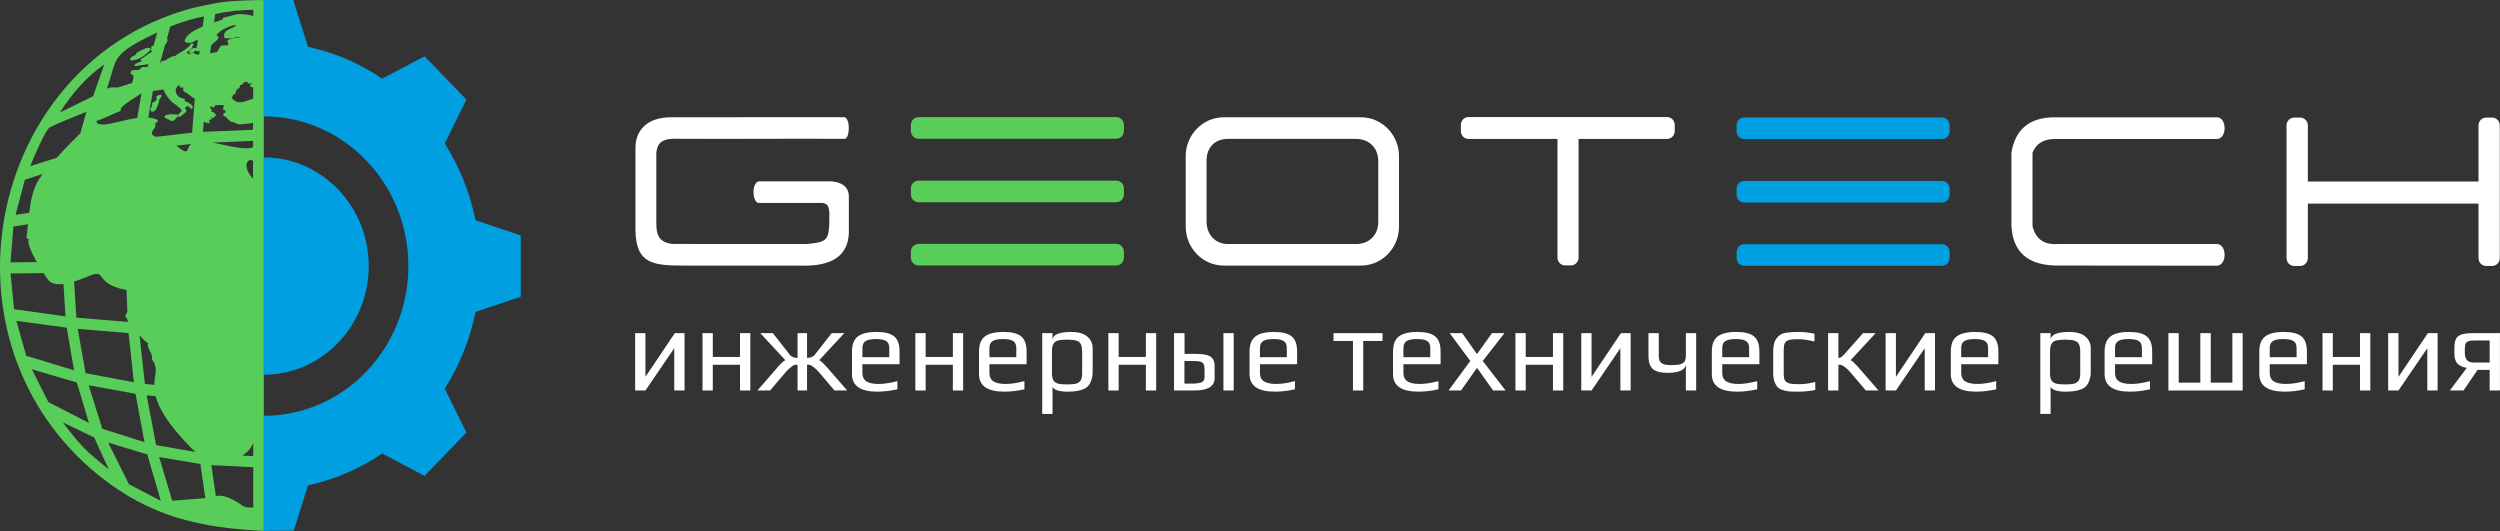 <?xml version="1.0" encoding="UTF-8"?> <svg xmlns="http://www.w3.org/2000/svg" width="127" height="27" viewBox="0 0 127 27" fill="none"><rect x="0" y="0" width="127" height="27" fill="#333333" stroke="none"/><g clip-path="url(#clip0_3306_261)"><path fill-rule="evenodd" clip-rule="evenodd" d="M13.398 7.996C16.343 7.996 18.731 10.468 18.731 13.517C18.731 16.566 16.343 19.038 13.398 19.038V7.996ZM22.595 19.745L23.693 21.975L21.569 24.174L19.414 23.038C18.286 23.804 17.013 24.361 15.647 24.655L14.924 26.959L13.398 26.968V21.123C17.456 21.123 20.745 17.718 20.745 13.517C20.745 9.316 17.456 5.911 13.398 5.911V0H14.9L15.647 2.379C17.013 2.673 18.286 3.23 19.414 3.996L21.569 2.859L23.693 5.058L22.595 7.289C23.335 8.457 23.872 9.775 24.157 11.189L26.455 11.962V15.072L24.157 15.845C23.872 17.259 23.335 18.577 22.595 19.745Z" fill="#009FE1"></path><path fill-rule="evenodd" clip-rule="evenodd" d="M10.347 6.207L10.308 6.697L12.854 6.592L12.855 6.245C12.811 6.251 12.766 6.258 12.722 6.264C12.374 6.314 12.036 6.363 11.932 6.221C11.71 6.21 11.63 6.115 11.556 6.025C11.506 5.966 11.459 5.91 11.366 5.889L11.338 5.849L11.343 5.78L11.376 5.745L11.441 5.74L11.449 5.668L11.457 5.627C11.439 5.609 11.418 5.602 11.392 5.593L11.341 5.574L11.324 5.52C11.345 5.485 11.35 5.462 11.353 5.445C11.36 5.412 11.363 5.392 11.398 5.37C11.276 5.32 11.172 5.331 11.053 5.344L10.912 5.355L10.902 5.431L10.854 5.461L10.676 5.399C10.662 5.458 10.685 5.49 10.718 5.534L10.761 5.595L10.748 5.648C10.738 5.654 10.729 5.656 10.721 5.657C10.761 5.678 10.794 5.69 10.82 5.701C10.906 5.734 10.939 5.747 10.96 5.869L10.915 5.912C10.906 5.91 10.91 5.897 10.908 5.902C10.902 5.923 10.891 5.956 10.844 5.997L10.795 5.994C10.758 5.955 10.747 5.952 10.702 5.953L10.713 5.965C10.73 5.981 10.746 5.996 10.758 6.039L10.723 6.086C10.659 6.087 10.649 6.082 10.623 6.067L10.618 6.064L10.653 6.233L10.595 6.27L10.533 6.218L10.527 6.241L10.466 6.257C10.442 6.231 10.431 6.213 10.42 6.196L10.406 6.175L10.385 6.185C10.377 6.191 10.367 6.198 10.347 6.207ZM12.861 5.011L12.863 4.437L12.861 4.437C12.791 4.432 12.72 4.427 12.689 4.345L12.713 4.296L12.743 4.287C12.778 4.276 12.814 4.265 12.845 4.251C12.811 4.247 12.771 4.246 12.732 4.245C12.687 4.244 12.642 4.243 12.601 4.238L12.569 4.195L12.578 4.158L12.411 4.161C12.384 4.205 12.358 4.244 12.323 4.274C12.289 4.303 12.248 4.323 12.195 4.329C12.194 4.446 12.143 4.478 12.085 4.514C12.034 4.546 11.975 4.583 11.963 4.75L11.934 4.784C11.832 4.806 11.832 4.817 11.832 4.83C11.835 4.864 11.837 4.902 11.757 4.942C12.002 5.316 12.332 5.197 12.644 5.084C12.718 5.057 12.79 5.031 12.861 5.011ZM8.06 5.072L8.064 5.054L8.068 5.066L8.06 5.072ZM8.474 1.976C8.487 1.981 8.499 1.988 8.511 1.996L8.517 2.055L8.485 2.086C8.505 2.126 8.484 2.155 8.474 2.166C8.46 2.199 8.431 2.228 8.395 2.253L8.121 3.219C8.152 3.201 8.171 3.183 8.172 3.168L8.171 3.161L8.197 3.107L8.252 3.098C8.36 3.08 8.486 3.059 8.519 2.964L8.581 2.953C8.589 2.964 8.614 2.947 8.645 2.925C8.703 2.885 8.778 2.834 8.878 2.855C8.966 2.778 9.071 2.718 9.18 2.655C9.366 2.549 9.566 2.433 9.709 2.218L9.74 2.202L9.757 2.203C9.771 2.203 9.778 2.203 9.788 2.207L9.834 2.233L9.833 2.298C9.792 2.322 9.77 2.335 9.765 2.346C9.761 2.353 9.767 2.37 9.778 2.402L9.751 2.452C9.654 2.472 9.649 2.52 9.647 2.551C9.645 2.568 9.644 2.582 9.637 2.596C9.619 2.629 9.589 2.637 9.511 2.599L9.495 2.668L9.51 2.68C9.528 2.694 9.555 2.715 9.593 2.756L9.817 2.684L9.857 2.698C9.892 2.749 9.99 2.768 10.118 2.769L10.141 2.588C10.071 2.602 10.005 2.606 9.944 2.596L9.93 2.561C9.903 2.594 9.867 2.627 9.828 2.652C9.76 2.697 9.681 2.723 9.619 2.696L9.616 2.628C9.635 2.617 9.662 2.611 9.69 2.609C9.677 2.591 9.671 2.572 9.671 2.528L9.694 2.493L9.718 2.484C9.789 2.454 9.899 2.408 9.958 2.455L9.96 2.463C9.986 2.404 10.005 2.336 10.018 2.266C10.033 2.182 10.041 2.094 10.046 2.013C10.006 2.028 9.965 2.05 9.924 2.072C9.775 2.15 9.615 2.234 9.404 2.13L9.384 2.091C9.424 1.778 9.842 1.538 10.299 1.351L10.365 0.836C9.919 0.92 9.261 1.095 8.65 1.354L8.474 1.976ZM7.544 3.26C7.461 3.274 7.369 3.286 7.278 3.298C7.107 3.321 6.941 3.342 6.87 3.365L6.829 3.309C6.881 3.224 7.025 3.172 7.146 3.127L7.23 3.095L7.223 3.091C7.211 3.09 7.194 3.088 7.157 3.07L7.154 3.004C7.279 2.931 7.361 2.87 7.442 2.809C7.522 2.75 7.602 2.691 7.719 2.622L7.727 2.593C7.712 2.588 7.698 2.585 7.689 2.583L7.677 2.58L7.669 2.511L7.714 2.485L7.671 2.455C7.68 2.421 7.681 2.428 7.679 2.397L7.702 2.359C7.738 2.346 7.773 2.325 7.807 2.303L7.986 1.649C5.498 2.836 6.013 2.934 5.422 4.511C5.441 4.5 5.46 4.49 5.478 4.483C5.633 4.426 5.808 4.434 5.98 4.448L6.709 4.215C6.749 4.123 6.774 3.998 6.78 3.832L6.647 3.752L6.631 3.706C6.646 3.667 6.653 3.658 6.658 3.653C6.659 3.652 6.657 3.655 6.667 3.607L6.694 3.58C6.864 3.538 6.94 3.551 6.989 3.559C7.042 3.568 7.056 3.57 7.211 3.414L7.247 3.405C7.28 3.415 7.382 3.409 7.509 3.39L7.544 3.26ZM7.235 2.882C7.062 2.992 6.86 3.073 6.643 3.069L6.608 3.025C6.625 2.912 6.712 2.872 6.797 2.833C6.863 2.802 6.928 2.772 6.933 2.702L6.956 2.669C6.993 2.655 7.044 2.626 7.101 2.595C7.275 2.497 7.505 2.369 7.647 2.465L7.654 2.523C7.551 2.634 7.406 2.773 7.235 2.882ZM8.579 6.082C8.529 6.055 8.463 6.02 8.376 5.979L8.355 5.941L8.356 5.934C8.366 5.866 8.446 5.831 8.551 5.816C8.644 5.802 8.758 5.802 8.855 5.807C8.933 5.811 9 5.818 9.035 5.823L9.05 5.868C9.065 5.815 9.086 5.79 9.118 5.753L9.151 5.715L9.176 5.702C9.193 5.701 9.205 5.693 9.213 5.682C9.22 5.671 9.225 5.656 9.225 5.639C9.225 5.62 9.22 5.597 9.21 5.575C9.188 5.525 9.139 5.474 9.06 5.448L9.035 5.417C9.033 5.392 8.993 5.365 8.931 5.324C8.782 5.224 8.525 5.052 8.298 4.551C8.196 4.561 7.985 4.589 7.767 4.626L7.532 5.971C7.714 5.985 7.879 6.024 8.017 6.1L8.021 6.163L7.888 6.263L7.889 6.305C7.893 6.435 7.894 6.46 7.804 6.569C7.686 6.712 7.693 6.804 7.765 6.868C7.802 6.9 7.854 6.928 7.916 6.952L9.759 6.74L9.894 5.021C9.811 4.971 9.733 4.912 9.656 4.853C9.548 4.77 9.439 4.688 9.317 4.63L9.299 4.58C9.317 4.538 9.314 4.525 9.311 4.513C9.306 4.494 9.302 4.476 9.313 4.442C9.288 4.436 9.269 4.44 9.248 4.444C9.226 4.449 9.2 4.453 9.164 4.453L9.128 4.415C9.128 4.378 9.137 4.344 9.149 4.312C9.048 4.345 8.983 4.404 8.95 4.474C8.927 4.523 8.919 4.578 8.925 4.633C8.93 4.689 8.95 4.746 8.983 4.798C9.054 4.912 9.188 5.003 9.371 5.017L9.403 5.066L9.389 5.103C9.385 5.114 9.383 5.12 9.382 5.137C9.467 5.159 9.563 5.203 9.64 5.256C9.72 5.31 9.782 5.377 9.799 5.443L9.791 5.478C9.763 5.511 9.775 5.505 9.738 5.522L9.72 5.526L9.682 5.518L9.66 5.491C9.643 5.468 9.619 5.437 9.591 5.416C9.545 5.383 9.478 5.376 9.387 5.498L9.409 5.518C9.445 5.549 9.474 5.574 9.467 5.666L9.447 5.697C9.409 5.717 9.365 5.755 9.32 5.795C9.25 5.856 9.174 5.922 9.088 5.947L9.042 5.904L9.043 5.9L8.973 5.98C8.876 6.09 8.832 6.141 8.771 6.149C8.72 6.156 8.67 6.13 8.579 6.082ZM7.185 4.752C7.136 4.768 7.104 4.783 7.096 4.795C7.082 4.818 7 4.869 6.888 4.938C6.596 5.119 6.077 5.439 6.136 5.592L6.115 5.641C5.879 5.732 5.724 5.804 5.575 5.872C5.384 5.96 5.203 6.043 4.878 6.155L4.838 6.142L4.833 6.159C4.84 6.156 4.847 6.153 4.854 6.15L4.901 6.172C4.944 6.293 4.981 6.297 5.078 6.307C5.112 6.311 5.151 6.315 5.199 6.324C5.343 6.349 5.641 6.277 5.996 6.192C6.299 6.119 6.642 6.036 6.974 5.994L7.185 4.752ZM10.675 2.709C10.81 2.685 10.933 2.66 11.015 2.642L11.042 2.637C11.141 2.437 11.18 2.359 11.233 2.326C11.272 2.302 11.307 2.304 11.365 2.306C11.413 2.308 11.478 2.312 11.573 2.3C11.611 2.206 11.607 2.201 11.597 2.19C11.582 2.175 11.563 2.155 11.547 2.111L11.553 2.074C11.644 1.96 11.849 1.94 12.042 1.921C12.107 1.915 12.172 1.909 12.228 1.899C12.129 1.865 12.052 1.883 11.953 1.906C11.83 1.935 11.677 1.97 11.42 1.935L11.389 1.903C11.343 1.608 11.537 1.526 11.731 1.445C11.837 1.4 11.943 1.355 11.994 1.273C11.914 1.259 11.737 1.309 11.55 1.391C11.336 1.486 11.113 1.625 11.01 1.762L10.993 1.786L11.1 1.882L11.104 1.933C11.036 2.026 10.896 2.163 10.729 2.288L10.675 2.709ZM10.877 1.14L10.954 1.114C11.097 1.066 11.226 1.022 11.322 0.984L11.312 0.954L11.339 0.907C11.385 0.897 11.457 0.877 11.54 0.853C11.814 0.777 12.217 0.664 12.341 0.731L12.365 0.729C12.455 0.724 12.663 0.756 12.866 0.81L12.866 0.498C12.203 0.512 11.574 0.564 10.932 0.715L10.877 1.14ZM7.998 5.407C7.928 5.577 7.823 5.721 7.676 5.656L7.655 5.63C7.63 5.526 7.641 5.512 7.667 5.481C7.686 5.458 7.717 5.422 7.736 5.227L7.772 5.193C7.842 5.194 7.903 5.127 7.948 5.077L7.957 5.068L7.94 4.921L7.961 4.882L7.987 4.869C8.041 4.843 8.089 4.818 8.175 4.807L8.213 4.858C8.201 4.889 8.182 4.927 8.161 4.963C8.141 4.996 8.117 5.029 8.095 5.054L8.084 5.043C8.088 5.072 8.089 5.111 8.078 5.156C8.06 5.228 8.034 5.321 7.998 5.407ZM10.965 25.198C11.106 25.168 11.265 25.178 11.444 25.228C11.712 25.303 12.025 25.471 12.381 25.731C12.538 25.782 12.696 25.797 12.855 25.776L12.866 25.775L12.865 23.735L10.737 23.627L10.965 25.198ZM8.75 25.436L10.428 25.304L10.181 23.569L8.085 23.22L8.75 25.436ZM12.854 8.161C12.78 8.132 12.727 8.125 12.714 8.123C12.66 8.14 12.618 8.167 12.587 8.203C12.535 8.264 12.513 8.352 12.522 8.455C12.532 8.564 12.576 8.688 12.654 8.818C12.706 8.903 12.773 8.991 12.854 9.077L12.854 8.161ZM12.865 22.501C12.741 22.801 12.546 23.003 12.308 23.142L12.865 23.171V22.501ZM9.943 22.962L9.912 22.937C9.848 22.885 9.784 22.832 9.734 22.782C8.522 21.548 8.062 20.726 7.907 20.126L7.449 20.081L7.931 22.612L9.943 22.962ZM7.838 19.55C7.841 19.39 7.861 19.248 7.88 19.116C7.924 18.807 7.959 18.559 7.719 18.262L7.713 18.224C7.758 18.109 7.683 17.963 7.613 17.828C7.538 17.681 7.468 17.544 7.53 17.437C7.426 17.389 7.272 17.241 7.111 17.057L7.089 17.031L7.361 19.502L7.838 19.55ZM6.486 16.253C6.434 16.178 6.393 16.116 6.369 16.075L6.369 16.036C6.411 15.967 6.444 15.894 6.469 15.819L6.426 14.736C5.536 14.569 5.308 14.267 5.161 14.072C5.049 13.923 4.989 13.844 4.642 13.975L4.436 14.056C4.243 14.133 4.008 14.228 3.763 14.304L3.878 16.134L6.49 16.353L6.486 16.253ZM3.225 14.426C2.96 14.459 2.715 14.436 2.537 14.31L2.529 14.304C2.478 14.26 2.356 14.096 2.211 13.875L0.537 13.891L0.713 15.708L3.326 16.071L3.225 14.426ZM1.869 13.315L1.856 13.292C1.594 12.825 1.378 12.337 1.461 12.16C1.439 12.126 1.415 12.132 1.371 12.119L1.345 12.077C1.374 11.885 1.396 11.659 1.418 11.418L1.421 11.39L0.681 11.507L0.533 13.327L1.869 13.315ZM1.482 10.807C1.558 10.198 1.688 9.558 2.008 9.062C2.044 9.006 2.101 8.929 2.174 8.837L1.262 9.132L0.79 10.914L1.482 10.807ZM2.877 8.018C3.109 7.761 3.363 7.49 3.611 7.236C3.772 7.071 3.932 6.913 4.081 6.77L4.39 5.679C4.39 5.679 2.709 6.345 2.502 6.488C2.296 6.674 1.771 7.84 1.537 8.437L2.877 8.018ZM8.956 7.4C9.333 7.702 9.441 7.729 9.495 7.659C9.513 7.636 9.529 7.6 9.546 7.56C9.579 7.482 9.619 7.389 9.704 7.312L8.956 7.4ZM10.813 7.242C12.023 7.519 12.553 7.598 12.854 7.484L12.854 7.156L10.813 7.242ZM10.636 0.223C11.123 0.132 11.489 0.025 13.4 0V1.215V1.236V1.341V4.093V4.343V4.42V5.071V6.18V6.935V8.301V9.514V21.686V25.632V26.776V26.968C10.221 26.826 7.629 26.254 5.034 24.165C-3.449 17.337 -0.708 3.462 9.489 0.49C9.867 0.38 10.102 0.332 10.636 0.223ZM4.727 4.893L5.299 3.271C4.36 3.932 3.707 4.701 3.037 5.717L4.727 4.893ZM6.531 16.922L3.949 16.707L4.349 18.959L6.8 19.419L6.531 16.922ZM3.389 16.648L0.831 16.297L1.333 18.073L3.762 18.811L3.389 16.648ZM6.883 20.004L4.504 19.57L5.198 21.782L7.341 22.462L6.883 20.004ZM3.902 19.431L1.617 18.76L2.458 20.425L4.516 21.483L3.902 19.431ZM7.483 23.085L5.495 22.483L6.549 24.597L8.17 25.443L7.483 23.085ZM4.782 22.22L3.191 21.459C4.123 22.676 4.337 22.895 5.526 23.843L4.782 22.22Z" fill="#58CD5A"></path><path fill-rule="evenodd" clip-rule="evenodd" d="M46.659 5.951H56.711C56.923 5.951 57.096 6.131 57.096 6.35V6.649C57.096 6.868 56.923 7.048 56.711 7.048H46.659C46.447 7.048 46.273 6.868 46.273 6.649V6.35C46.273 6.131 46.447 5.951 46.659 5.951ZM46.659 9.177H56.711C56.923 9.177 57.096 9.356 57.096 9.576V9.874C57.096 10.094 56.923 10.274 56.711 10.274H46.659C46.447 10.274 46.273 10.094 46.273 9.874V9.576C46.273 9.356 46.447 9.177 46.659 9.177ZM46.659 12.39H56.711C56.923 12.39 57.096 12.57 57.096 12.789V13.087C57.096 13.307 56.923 13.487 56.711 13.487H46.659C46.447 13.487 46.273 13.307 46.273 13.087V12.789C46.273 12.57 46.447 12.39 46.659 12.39Z" fill="#58CD5A"></path><path fill-rule="evenodd" clip-rule="evenodd" d="M62.164 5.958H69.14C70.201 5.958 71.069 6.846 71.069 7.931V11.518C71.069 12.603 70.201 13.491 69.14 13.491H62.164C61.103 13.491 60.234 12.603 60.234 11.518V7.931C60.234 6.846 61.103 5.958 62.164 5.958ZM62.376 7.055H68.889C69.539 7.055 70.016 7.51 70.016 8.175V11.278C70.016 11.942 69.547 12.396 68.897 12.396H62.384C61.734 12.396 61.294 11.916 61.294 11.252V8.148C61.294 7.484 61.726 7.055 62.376 7.055Z" fill="white"></path><path fill-rule="evenodd" clip-rule="evenodd" d="M74.596 5.947H79.479C79.487 5.947 79.496 5.946 79.505 5.946H79.805C79.814 5.946 79.823 5.947 79.832 5.947H84.69C84.902 5.947 85.076 6.127 85.076 6.347V6.658C85.076 6.877 84.902 7.057 84.69 7.057H80.191V13.084C80.191 13.304 80.017 13.483 79.805 13.483H79.505C79.293 13.483 79.12 13.304 79.12 13.084V7.057H74.596C74.384 7.057 74.211 6.877 74.211 6.658V6.347C74.211 6.127 74.384 5.947 74.596 5.947Z" fill="white"></path><path fill-rule="evenodd" clip-rule="evenodd" d="M88.604 5.967H98.657C98.868 5.967 99.042 6.147 99.042 6.366V6.665C99.042 6.884 98.868 7.064 98.657 7.064H88.604C88.392 7.064 88.219 6.884 88.219 6.665V6.366C88.219 6.147 88.392 5.967 88.604 5.967ZM88.604 9.193H98.657C98.868 9.193 99.042 9.372 99.042 9.592V9.89C99.042 10.11 98.868 10.289 98.657 10.289H88.604C88.392 10.289 88.219 10.11 88.219 9.89V9.592C88.219 9.372 88.392 9.193 88.604 9.193ZM88.604 12.406H98.657C98.868 12.406 99.042 12.585 99.042 12.805V13.103C99.042 13.323 98.868 13.502 98.657 13.502H88.604C88.392 13.502 88.219 13.323 88.219 13.103V12.805C88.219 12.585 88.392 12.406 88.604 12.406Z" fill="#009FE1"></path><path fill-rule="evenodd" clip-rule="evenodd" d="M112.61 7.061H104.384C103.806 7.063 103.429 7.297 103.251 7.763V11.479C103.403 12.126 103.814 12.432 104.485 12.398C104.5 12.396 104.514 12.396 104.529 12.396H112.61C113.143 12.396 113.143 13.497 112.61 13.497L104.45 13.489C103.008 13.466 102.252 12.796 102.18 11.479V7.763C102.374 6.558 103.109 5.957 104.384 5.959H112.61C113.144 5.959 113.144 7.061 112.61 7.061Z" fill="white"></path><path fill-rule="evenodd" clip-rule="evenodd" d="M116.542 5.973H116.852C117.064 5.973 117.238 6.152 117.238 6.372V9.222H125.908V6.372C125.908 6.152 126.081 5.973 126.294 5.973H126.604C126.816 5.973 126.989 6.152 126.989 6.372V9.222V10.342V13.111C126.989 13.331 126.816 13.51 126.604 13.51H126.294C126.081 13.51 125.908 13.331 125.908 13.111V10.342H117.238V13.111C117.238 13.331 117.064 13.51 116.852 13.51H116.542C116.33 13.51 116.156 13.331 116.156 13.111V10.342V9.222V6.372C116.156 6.152 116.33 5.973 116.542 5.973Z" fill="white"></path><path fill-rule="evenodd" clip-rule="evenodd" d="M34.492 7.05C37.229 7.068 40.159 7.035 42.896 7.053C43.177 7.058 43.21 6.027 42.898 5.953C40.075 5.953 36.887 5.957 34.065 5.957C32.891 5.969 32.25 6.598 32.282 7.599C32.282 8.973 32.282 10.347 32.282 11.721C32.314 13.404 33.177 13.492 34.756 13.491C36.711 13.491 38.666 13.491 40.621 13.491C42.251 13.555 43.084 13 43.121 11.826C43.121 11.201 43.121 10.576 43.121 9.95C43.104 9.428 42.657 9.204 42.075 9.21C40.902 9.21 39.729 9.21 38.556 9.21C38.154 9.289 38.222 10.318 38.553 10.31C39.616 10.31 40.696 10.308 41.759 10.308C42.221 10.341 42.123 10.806 42.126 11.403C42.084 12.175 41.998 12.316 40.959 12.396C38.791 12.396 36.314 12.393 34.147 12.393C33.492 12.306 33.349 11.956 33.341 11.389V7.954C33.315 7.184 33.707 7.017 34.492 7.05Z" fill="white"></path><path d="M126.998 16.923V19.837H126.475V18.789H125.86L125.145 19.837H124.453L125.313 18.687C125.093 18.651 124.932 18.576 124.831 18.464C124.734 18.348 124.685 18.189 124.685 17.989V17.676C124.685 17.467 124.713 17.311 124.767 17.206C124.826 17.102 124.922 17.03 125.057 16.989C125.193 16.945 125.395 16.923 125.662 16.923H126.998ZM126.475 17.297H125.714C125.571 17.297 125.464 17.309 125.395 17.333C125.325 17.357 125.276 17.399 125.249 17.459C125.226 17.519 125.214 17.608 125.214 17.724V17.928C125.214 18.085 125.249 18.205 125.319 18.29C125.393 18.374 125.503 18.416 125.65 18.416H126.475V17.297Z" fill="white"></path><path d="M123.83 16.923V19.837H123.307V17.688L121.843 19.837H121.32V16.923H121.843V19.144L123.336 16.923H123.83Z" fill="white"></path><path d="M117.984 16.923H118.507V18.133H119.889V16.923H120.412V19.837H119.889V18.53H118.507V19.837H117.984V16.923Z" fill="white"></path><path d="M116.063 19.896C115.203 19.896 114.773 19.6 114.773 19.006V17.856C114.773 17.503 114.87 17.25 115.064 17.098C115.262 16.941 115.579 16.863 116.016 16.863C116.431 16.863 116.729 16.937 116.911 17.086C117.097 17.234 117.19 17.491 117.19 17.856V18.5H115.302V18.939C115.302 19.14 115.37 19.285 115.505 19.373C115.641 19.461 115.85 19.505 116.133 19.505C116.4 19.505 116.715 19.457 117.079 19.361V19.776C116.724 19.856 116.384 19.896 116.063 19.896ZM116.667 18.145V17.688C116.667 17.511 116.614 17.391 116.51 17.326C116.409 17.258 116.235 17.224 115.988 17.224C115.747 17.224 115.573 17.258 115.465 17.326C115.357 17.391 115.302 17.511 115.302 17.688V18.145H116.667Z" fill="white"></path><path d="M110.156 16.923H110.679V19.439H111.777V16.923H112.306V19.439H113.404V16.923H113.927V19.837H110.156V16.923Z" fill="white"></path><path d="M108.204 19.896C107.344 19.896 106.914 19.6 106.914 19.006V17.856C106.914 17.503 107.011 17.25 107.205 17.098C107.402 16.941 107.72 16.863 108.158 16.863C108.572 16.863 108.87 16.937 109.052 17.086C109.238 17.234 109.331 17.491 109.331 17.856V18.5H107.443V18.939C107.443 19.14 107.51 19.285 107.646 19.373C107.782 19.461 107.991 19.505 108.273 19.505C108.541 19.505 108.857 19.457 109.221 19.361V19.776C108.864 19.856 108.526 19.896 108.204 19.896ZM108.808 18.145V17.688C108.808 17.511 108.756 17.391 108.652 17.326C108.551 17.258 108.376 17.224 108.129 17.224C107.889 17.224 107.715 17.258 107.606 17.326C107.497 17.391 107.443 17.511 107.443 17.688V18.145H108.808Z" fill="white"></path><path d="M103.648 16.923H104.171V17.236C104.214 16.987 104.533 16.863 105.129 16.863C105.486 16.863 105.755 16.941 105.936 17.098C106.119 17.25 106.21 17.447 106.21 17.688V18.885C106.21 19.058 106.185 19.208 106.134 19.337C106.088 19.465 106.026 19.566 105.949 19.638C105.879 19.706 105.782 19.76 105.658 19.8C105.537 19.84 105.418 19.866 105.298 19.878C105.189 19.89 105.058 19.896 104.902 19.896C104.732 19.896 104.576 19.877 104.432 19.836C104.293 19.792 104.205 19.73 104.171 19.65V21.028H103.648V16.923ZM104.915 19.529C105.116 19.529 105.268 19.515 105.374 19.487C105.482 19.455 105.559 19.399 105.606 19.319C105.652 19.238 105.676 19.116 105.676 18.952V17.88C105.676 17.7 105.652 17.565 105.606 17.477C105.559 17.389 105.482 17.331 105.374 17.302C105.268 17.27 105.114 17.254 104.909 17.254C104.703 17.254 104.547 17.27 104.438 17.302C104.333 17.331 104.258 17.389 104.212 17.477C104.165 17.565 104.141 17.7 104.141 17.88V18.952C104.141 19.112 104.165 19.235 104.212 19.319C104.262 19.399 104.341 19.455 104.45 19.487C104.558 19.515 104.713 19.529 104.915 19.529Z" fill="white"></path><path d="M100.39 19.896C99.531 19.896 99.102 19.6 99.102 19.006V17.856C99.102 17.503 99.198 17.25 99.391 17.098C99.589 16.941 99.907 16.863 100.344 16.863C100.758 16.863 101.056 16.937 101.239 17.086C101.424 17.234 101.517 17.491 101.517 17.856V18.5H99.629V18.939C99.629 19.14 99.697 19.285 99.834 19.373C99.969 19.461 100.178 19.505 100.46 19.505C100.727 19.505 101.043 19.457 101.407 19.361V19.776C101.051 19.856 100.712 19.896 100.39 19.896ZM100.995 18.145V17.688C100.995 17.511 100.943 17.391 100.838 17.326C100.738 17.258 100.563 17.224 100.315 17.224C100.075 17.224 99.901 17.258 99.792 17.326C99.684 17.391 99.629 17.511 99.629 17.688V18.145H100.995Z" fill="white"></path><path d="M98.298 16.923V19.837H97.776V17.688L96.312 19.837H95.789V16.923H96.312V19.144L97.804 16.923H98.298Z" fill="white"></path><path d="M92.867 16.923H93.39V18.181C93.448 18.181 93.495 18.169 93.529 18.145C93.568 18.117 93.615 18.075 93.669 18.019L94.644 16.923H95.284L94.006 18.302C94.056 18.314 94.128 18.368 94.221 18.464C94.318 18.561 94.459 18.717 94.644 18.934L95.429 19.837H94.784L94.017 18.934C93.913 18.809 93.81 18.711 93.71 18.639C93.632 18.587 93.578 18.556 93.547 18.548C93.516 18.536 93.485 18.53 93.454 18.53C93.423 18.53 93.402 18.53 93.39 18.53V19.837H92.867V16.923Z" fill="white"></path><path d="M91.315 19.896C91.122 19.896 90.98 19.892 90.891 19.884C90.806 19.877 90.707 19.856 90.595 19.824C90.475 19.792 90.382 19.744 90.316 19.68C90.251 19.616 90.194 19.521 90.148 19.397C90.101 19.277 90.078 19.126 90.078 18.945V17.874C90.078 17.549 90.138 17.317 90.258 17.176C90.324 17.096 90.39 17.036 90.456 16.995C90.525 16.951 90.614 16.921 90.723 16.905C90.831 16.889 90.928 16.879 91.013 16.875C91.099 16.867 91.219 16.863 91.374 16.863C91.641 16.863 91.908 16.893 92.175 16.953V17.351C91.865 17.27 91.577 17.23 91.31 17.23C91.108 17.23 90.959 17.246 90.862 17.278C90.769 17.306 90.704 17.361 90.665 17.441C90.63 17.517 90.613 17.635 90.613 17.796V18.988C90.613 19.136 90.632 19.247 90.671 19.319C90.713 19.391 90.787 19.443 90.891 19.475C91 19.503 91.159 19.517 91.368 19.517C91.65 19.517 91.933 19.479 92.216 19.403V19.812C91.953 19.868 91.652 19.896 91.315 19.896Z" fill="white"></path><path d="M88.251 19.896C87.391 19.896 86.961 19.6 86.961 19.006V17.856C86.961 17.503 87.058 17.25 87.251 17.098C87.449 16.941 87.766 16.863 88.204 16.863C88.618 16.863 88.917 16.937 89.099 17.086C89.284 17.234 89.377 17.491 89.377 17.856V18.5H87.49V18.939C87.49 19.14 87.557 19.285 87.693 19.373C87.828 19.461 88.037 19.505 88.32 19.505C88.588 19.505 88.903 19.457 89.267 19.361V19.776C88.911 19.856 88.572 19.896 88.251 19.896ZM88.855 18.145V17.688C88.855 17.511 88.802 17.391 88.698 17.326C88.597 17.258 88.423 17.224 88.175 17.224C87.935 17.224 87.761 17.258 87.652 17.326C87.544 17.391 87.49 17.511 87.49 17.688V18.145H88.855Z" fill="white"></path><path d="M85.642 18.524C85.591 18.801 85.284 18.94 84.718 18.94C84.358 18.94 84.104 18.873 83.957 18.741C83.814 18.605 83.742 18.392 83.742 18.103V16.923H84.265V18.067C84.265 18.252 84.311 18.378 84.404 18.446C84.497 18.514 84.652 18.548 84.869 18.548C85.082 18.548 85.243 18.534 85.351 18.506C85.464 18.474 85.539 18.424 85.578 18.356C85.62 18.288 85.642 18.191 85.642 18.067V16.923H86.165V19.837H85.642V18.524Z" fill="white"></path><path d="M82.838 16.923V19.837H82.315V17.688L80.851 19.837H80.328V16.923H80.851V19.144L82.344 16.923H82.838Z" fill="white"></path><path d="M76.984 16.923H77.507V18.133H78.89V16.923H79.412V19.837H78.89V18.53H77.507V19.837H76.984V16.923Z" fill="white"></path><path d="M74.69 18.338L73.644 16.923H74.277L75.032 17.989L75.793 16.923H76.427L75.323 18.338L76.485 19.837H75.851L75.032 18.687L74.219 19.837H73.586L74.69 18.338Z" fill="white"></path><path d="M72.055 19.896C71.195 19.896 70.766 19.6 70.766 19.006V17.856C70.766 17.503 70.862 17.25 71.056 17.098C71.254 16.941 71.571 16.863 72.009 16.863C72.423 16.863 72.721 16.937 72.903 17.086C73.089 17.234 73.182 17.491 73.182 17.856V18.5H71.294V18.939C71.294 19.14 71.362 19.285 71.498 19.373C71.633 19.461 71.842 19.505 72.125 19.505C72.392 19.505 72.708 19.457 73.072 19.361V19.776C72.716 19.856 72.377 19.896 72.055 19.896ZM72.659 18.145V17.688C72.659 17.511 72.607 17.391 72.502 17.326C72.402 17.258 72.228 17.224 71.98 17.224C71.74 17.224 71.565 17.258 71.457 17.326C71.349 17.391 71.294 17.511 71.294 17.688V18.145H72.659Z" fill="white"></path><path d="M68.73 17.321H67.742V16.923H70.234V17.321H69.252V19.837H68.73V17.321Z" fill="white"></path><path d="M64.766 19.896C63.906 19.896 63.477 19.6 63.477 19.006V17.856C63.477 17.503 63.573 17.25 63.767 17.098C63.965 16.941 64.282 16.863 64.72 16.863C65.134 16.863 65.432 16.937 65.614 17.086C65.8 17.234 65.893 17.491 65.893 17.856V18.5H64.005V18.939C64.005 19.14 64.073 19.285 64.209 19.373C64.344 19.461 64.553 19.505 64.836 19.505C65.103 19.505 65.419 19.457 65.783 19.361V19.776C65.426 19.856 65.088 19.896 64.766 19.896ZM65.37 18.145V17.688C65.37 17.511 65.318 17.391 65.213 17.326C65.113 17.258 64.939 17.224 64.691 17.224C64.451 17.224 64.276 17.258 64.168 17.326C64.059 17.391 64.005 17.511 64.005 17.688V18.145H65.37Z" fill="white"></path><path d="M59.641 16.923H60.175V17.977H60.721C60.961 17.977 61.151 17.995 61.29 18.031C61.434 18.067 61.538 18.131 61.604 18.223C61.67 18.312 61.703 18.438 61.703 18.603V19.204C61.703 19.626 61.36 19.837 60.675 19.837H59.641V16.923ZM62.15 16.923H62.673V19.837H62.15V16.923ZM60.64 19.487C60.752 19.487 60.868 19.471 60.988 19.439C61.124 19.403 61.192 19.301 61.192 19.132V18.765C61.192 18.649 61.176 18.561 61.145 18.5C61.118 18.44 61.066 18.398 60.988 18.374C60.915 18.35 60.802 18.338 60.651 18.338H60.169V19.487H60.64Z" fill="white"></path><path d="M56.305 16.923H56.828V18.133H58.21V16.923H58.733V19.837H58.21V18.53H56.828V19.837H56.305V16.923Z" fill="white"></path><path d="M52.945 16.923H53.468V17.236C53.511 16.987 53.83 16.863 54.427 16.863C54.783 16.863 55.052 16.941 55.234 17.098C55.416 17.25 55.507 17.447 55.507 17.688V18.885C55.507 19.058 55.482 19.208 55.431 19.337C55.385 19.465 55.323 19.566 55.246 19.638C55.176 19.706 55.079 19.76 54.955 19.8C54.835 19.84 54.715 19.866 54.595 19.878C54.487 19.89 54.355 19.896 54.2 19.896C54.03 19.896 53.873 19.877 53.73 19.836C53.59 19.792 53.503 19.73 53.468 19.65V21.028H52.945V16.923ZM54.212 19.529C54.413 19.529 54.566 19.515 54.67 19.487C54.779 19.455 54.856 19.399 54.903 19.319C54.949 19.238 54.973 19.116 54.973 18.952V17.88C54.973 17.7 54.949 17.565 54.903 17.477C54.856 17.389 54.779 17.331 54.67 17.302C54.566 17.27 54.411 17.254 54.206 17.254C54.001 17.254 53.844 17.27 53.735 17.302C53.631 17.331 53.555 17.389 53.509 17.477C53.462 17.565 53.439 17.7 53.439 17.88V18.952C53.439 19.112 53.462 19.235 53.509 19.319C53.559 19.399 53.639 19.455 53.747 19.487C53.855 19.515 54.01 19.529 54.212 19.529Z" fill="white"></path><path d="M51.024 19.896C50.164 19.896 49.734 19.6 49.734 19.006V17.856C49.734 17.503 49.831 17.25 50.025 17.098C50.222 16.941 50.54 16.863 50.977 16.863C51.392 16.863 51.69 16.937 51.872 17.086C52.058 17.234 52.151 17.491 52.151 17.856V18.5H50.263V18.939C50.263 19.14 50.331 19.285 50.466 19.373C50.602 19.461 50.811 19.505 51.094 19.505C51.361 19.505 51.676 19.457 52.041 19.361V19.776C51.684 19.856 51.345 19.896 51.024 19.896ZM51.628 18.145V17.688C51.628 17.511 51.576 17.391 51.471 17.326C51.37 17.258 51.196 17.224 50.948 17.224C50.708 17.224 50.534 17.258 50.426 17.326C50.317 17.391 50.263 17.511 50.263 17.688V18.145H51.628Z" fill="white"></path><path d="M46.5 16.923H47.023V18.133H48.405V16.923H48.928V19.837H48.405V18.53H47.023V19.837H46.5V16.923Z" fill="white"></path><path d="M44.571 19.896C43.711 19.896 43.281 19.6 43.281 19.006V17.856C43.281 17.503 43.378 17.25 43.572 17.098C43.769 16.941 44.087 16.863 44.524 16.863C44.939 16.863 45.237 16.937 45.419 17.086C45.605 17.234 45.698 17.491 45.698 17.856V18.5H43.81V18.939C43.81 19.14 43.878 19.285 44.013 19.373C44.149 19.461 44.358 19.505 44.641 19.505C44.908 19.505 45.223 19.457 45.587 19.361V19.776C45.231 19.856 44.892 19.896 44.571 19.896ZM45.175 18.145V17.688C45.175 17.511 45.123 17.391 45.018 17.326C44.917 17.258 44.743 17.224 44.495 17.224C44.255 17.224 44.081 17.258 43.972 17.326C43.864 17.391 43.81 17.511 43.81 17.688V18.145H45.175Z" fill="white"></path><path d="M39.261 18.934C39.447 18.717 39.586 18.561 39.679 18.464C39.776 18.368 39.849 18.314 39.9 18.302L38.622 16.923H39.261L40.12 18.019C40.202 18.127 40.334 18.181 40.516 18.181V16.923H40.998V18.181C41.18 18.181 41.311 18.127 41.393 18.019L42.252 16.923H42.891L41.613 18.302C41.664 18.314 41.735 18.368 41.828 18.464C41.925 18.561 42.066 18.717 42.252 18.934L43.037 19.837H42.392L41.625 18.934C41.52 18.809 41.418 18.711 41.317 18.639C41.244 18.587 41.191 18.555 41.16 18.543C41.129 18.53 41.098 18.526 41.067 18.53C41.036 18.53 41.013 18.53 40.998 18.53V19.837H40.516V18.53C40.5 18.53 40.475 18.53 40.44 18.53C40.405 18.526 40.37 18.532 40.336 18.548C40.301 18.564 40.254 18.595 40.196 18.639C40.095 18.711 39.993 18.809 39.888 18.934L39.121 19.837H38.477L39.261 18.934Z" fill="white"></path><path d="M35.688 16.923H36.21V18.133H37.593V16.923H38.116V19.837H37.593V18.53H36.21V19.837H35.688V16.923Z" fill="white"></path><path d="M34.775 16.923V19.837H34.252V17.688L32.788 19.837H32.266V16.923H32.788V19.144L34.281 16.923H34.775Z" fill="white"></path></g><defs><clipPath id="clip0_3306_261"><rect width="127" height="27" fill="white"></rect></clipPath></defs></svg> 